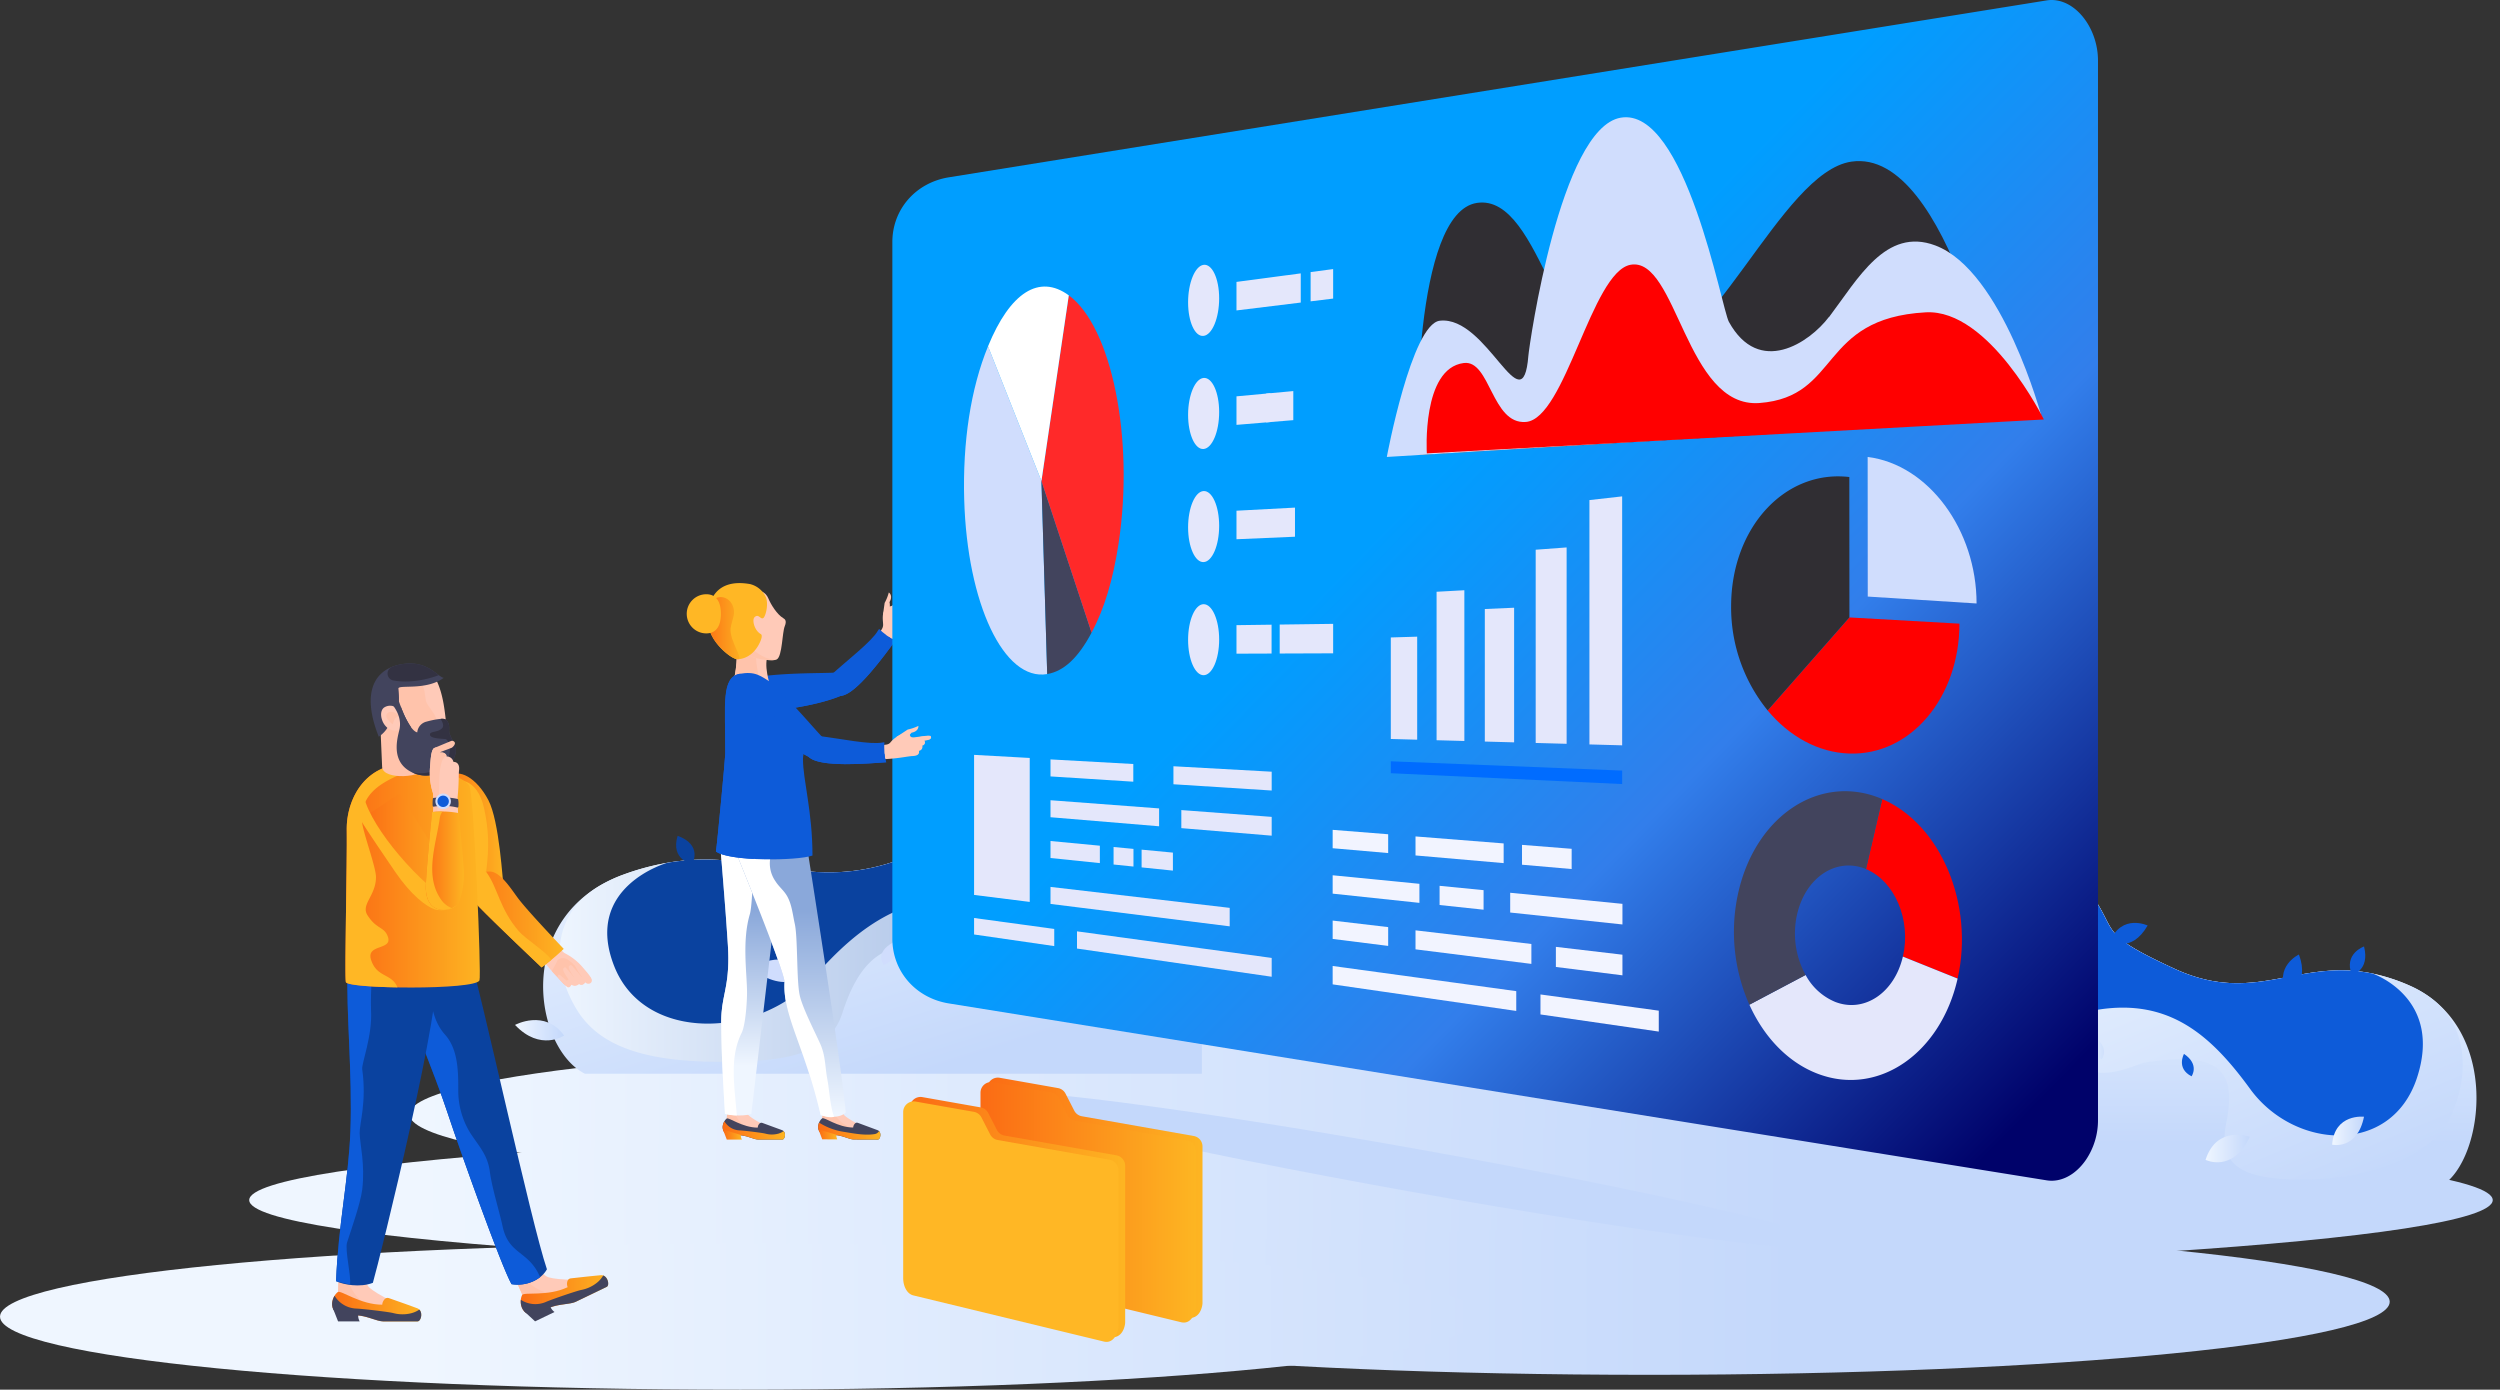 <svg xmlns="http://www.w3.org/2000/svg" xmlns:xlink="http://www.w3.org/1999/xlink" width="1055.426" height="586.689" viewBox="0 0 1055.426 586.689">
  <rect x="0" y="0" width="1055.426" height="586.689" fill="#333333" stroke="none"/>
  <defs>
    <linearGradient id="linear-gradient" x1="0.009" y1="0.5" x2="0.935" y2="0.5" gradientUnits="objectBoundingBox">
      <stop offset="0" stop-color="#eff6ff"/>
      <stop offset="1" stop-color="#c4d8fb"/>
    </linearGradient>
    <linearGradient id="linear-gradient-2" x1="0.078" y1="0.5" x2="0.688" y2="0.5" xlink:href="#linear-gradient"/>
    <linearGradient id="linear-gradient-3" x1="-0.328" y1="0.5" x2="0.597" y2="0.5" xlink:href="#linear-gradient"/>
    <linearGradient id="linear-gradient-4" x1="0.286" y1="0.5" x2="1.211" y2="0.5" xlink:href="#linear-gradient"/>
    <linearGradient id="linear-gradient-5" x1="0.5" y1="0.16" x2="0.5" y2="0.878" xlink:href="#linear-gradient"/>
    <linearGradient id="linear-gradient-6" x1="0.119" y1="0.073" x2="0.77" y2="1.048" xlink:href="#linear-gradient"/>
    <linearGradient id="linear-gradient-7" x1="0" y1="0.5" x2="1" y2="0.5" xlink:href="#linear-gradient"/>
    <linearGradient id="linear-gradient-9" x1="0" y1="0.5" x2="1" y2="0.5" xlink:href="#linear-gradient"/>
    <linearGradient id="linear-gradient-14" x1="0.31" y1="0.127" x2="0.746" y2="0.918" xlink:href="#linear-gradient"/>
    <linearGradient id="linear-gradient-15" y1="0.5" x2="1" y2="0.5" gradientUnits="objectBoundingBox">
      <stop offset="0" stop-color="#eff6ff"/>
      <stop offset="1" stop-color="#8aa8da"/>
    </linearGradient>
    <linearGradient id="linear-gradient-23" x1="0.394" y1="0.461" x2="0.925" y2="0.962" gradientUnits="objectBoundingBox">
      <stop offset="0" stop-color="#009eff"/>
      <stop offset="0.453" stop-color="#327eeb"/>
      <stop offset="1" stop-color="#00026a"/>
    </linearGradient>
    <linearGradient id="linear-gradient-24" y1="0.5" x2="1" y2="0.5" gradientUnits="objectBoundingBox">
      <stop offset="0" stop-color="#fb6b14"/>
      <stop offset="1" stop-color="#fdb522"/>
    </linearGradient>
    <linearGradient id="linear-gradient-28" x1="0.5" y1="0.253" x2="0.5" y2="0.812" gradientUnits="objectBoundingBox">
      <stop offset="0" stop-color="#8aa8da"/>
      <stop offset="1" stop-color="#eff6ff"/>
    </linearGradient>
    <linearGradient id="linear-gradient-29" x1="0.5" y1="0.233" x2="0.5" y2="0.986" xlink:href="#linear-gradient-28"/>
  </defs>
  <g id="Group_95530" data-name="Group 95530" transform="translate(3825.06 -3578.932)">
    <g id="Group_95460" data-name="Group 95460" transform="translate(-3825.06 4018.512)">
      <path id="Path_451711" data-name="Path 451711" d="M-3203.186,4365.539c-172.622,0-312.557,13.809-312.557,30.841s139.935,30.836,312.557,30.836,312.555-13.805,312.555-30.836S-3030.566,4365.539-3203.186,4365.539Z" transform="translate(3688.599 -4365.539)" fill="url(#linear-gradient)"/>
      <path id="Path_451712" data-name="Path 451712" d="M-3163.215,4430.365c-261.546,0-473.572,13.806-473.572,30.836s212.025,30.841,473.572,30.841,473.572-13.81,473.572-30.841S-2901.667,4430.365-3163.215,4430.365Z" transform="translate(3742 -4394.138)" fill="url(#linear-gradient-2)"/>
      <path id="Path_451713" data-name="Path 451713" d="M-2825.795,4507.174c-172.62,0-312.557,13.806-312.557,30.837s139.937,30.841,312.557,30.841,312.556-13.806,312.556-30.841S-2653.175,4507.174-2825.795,4507.174Z" transform="translate(3522.105 -4428.024)" fill="url(#linear-gradient-3)"/>
      <path id="Path_451714" data-name="Path 451714" d="M-3512.5,4518.417c-172.62,0-312.555,13.806-312.555,30.841s139.936,30.836,312.555,30.836,312.558-13.809,312.558-30.836S-3339.885,4518.417-3512.5,4518.417Z" transform="translate(3825.06 -4432.984)" fill="url(#linear-gradient-4)"/>
    </g>
    <g id="Group_95461" data-name="Group 95461" transform="translate(-3012.136 3907.919)">
      <path id="Path_451715" data-name="Path 451715" d="M-2166.212,4268.419a76.976,76.976,0,0,0-15.478-5c-31.827-6.549-49.654,13.7-83.816-2.116-39.282-18.161-17.4-14.207-46.576-45.567s-58.288-9.483-58.288-9.483v146.815h217.827C-2134.5,4342.171-2126.873,4285.6-2166.212,4268.419Z" transform="translate(2370.371 -4181.399)" fill="url(#linear-gradient-5)"/>
      <path id="Path_451716" data-name="Path 451716" d="M-2157.838,4273.126a46.829,46.829,0,0,0-8.375-4.707,76.976,76.976,0,0,0-15.478-5c-31.827-6.549-49.654,13.7-83.816-2.116-39.282-18.161-17.4-14.207-46.576-45.567s-58.288-9.483-58.288-9.483v99.656c4.048-.975,8.512,5.906,14.436-1.354,4.554-5.58,11.713-1.105,13.313-.119,13.135,8.075,16.648-4.629,24.157-9.574,8.1-5.333,13.214,7.02,17.931,9.361,7.232,3.581,19.958-2.738,22.548-3.164,34.41-5.641,38.556,5.545,34.461,25.949-3.676,18.309,8.364,23.388,32.113,23.388,30.61,0,55.23-11.485,61.937-24.979C-2140.308,4306.963-2141.024,4285.033-2157.838,4273.126Z" transform="translate(2370.371 -4181.399)" fill="url(#linear-gradient-6)"/>
      <path id="Path_451717" data-name="Path 451717" d="M-2181.69,4263.412c-31.827-6.544-49.66,13.7-83.818-2.116-39.287-18.16-17.408-14.214-46.581-45.567-18.193-19.552-36.354-18.422-47.45-14.784a44.726,44.726,0,0,0-4.226,1.625,36.227,36.227,0,0,0-6.606,3.672V4266l.309,2.412s11.54,17.092,36.258,17.452a.183.183,0,0,0,.131,0,65.685,65.685,0,0,0,21.584-3.59,100.051,100.051,0,0,1,11.8-3.131q1.277-.245,2.505-.442c30.636-4.948,48.252,11.21,64.463,33.468,18.6,25.536,59.544,28.291,70.4-4.735C-2151.779,4273.506-2181.69,4263.412-2181.69,4263.412Z" transform="translate(2370.371 -4181.394)" fill="#0d5bd9"/>
      <path id="Path_451718" data-name="Path 451718" d="M-2243.669,4362.258s-3.416,6.127,3.194,9.467C-2240.475,4371.725-2236.955,4366.793-2243.669,4362.258Z" transform="translate(2314.864 -4253.499)" fill="url(#linear-gradient-7)"/>
      <path id="Path_451719" data-name="Path 451719" d="M-2175.847,4375.1s-3.414,6.127,3.194,9.462C-2172.653,4384.566-2169.133,4379.639-2175.847,4375.1Z" transform="translate(2284.942 -4259.167)" fill="#0d5bd9"/>
      <path id="Path_451720" data-name="Path 451720" d="M-2336.684,4391.3s7.674-1.371,5.573-11.586C-2331.112,4379.711-2339.768,4382.277-2336.684,4391.3Z" transform="translate(2355.802 -4261.199)" fill="#0d5bd9"/>
      <path id="Path_451721" data-name="Path 451721" d="M-2115.836,4453.3s2.059,7.985,12.67,4.947C-2103.166,4458.245-2106.573,4449.318-2115.836,4453.3Z" transform="translate(2258.078 -4293.212)" fill="url(#linear-gradient-7)"/>
      <path id="Path_451722" data-name="Path 451722" d="M-2305.552,4381.844s6.725-.826,5.376-9.794C-2300.176,4372.05-2307.809,4373.875-2305.552,4381.844Z" transform="translate(2341.959 -4257.819)" fill="url(#linear-gradient-9)"/>
      <path id="Path_451723" data-name="Path 451723" d="M-2158.87,4446.775s11.414,5.738,18.687-9.738C-2140.183,4437.037-2154.065,4431.913-2158.87,4446.775Z" transform="translate(2277.063 -4286.113)" fill="url(#linear-gradient-7)"/>
      <path id="Path_451724" data-name="Path 451724" d="M-2223.524,4376.467s12.5,2.644,15.6-14.17C-2207.927,4362.3-2222.658,4360.869-2223.524,4376.467Z" transform="translate(2305.586 -4253.501)" fill="url(#linear-gradient-7)"/>
      <path id="Path_451725" data-name="Path 451725" d="M-2123.263,4393.89s8.465,9.569,20.966-2.091C-2102.3,4391.8-2113.278,4381.88-2123.263,4393.89Z" transform="translate(2261.354 -4264.834)" fill="#0d5bd9"/>
      <path id="Path_451726" data-name="Path 451726" d="M-2352.943,4335.926s15.146,4.266,20.313-16.147C-2332.63,4319.779-2350.616,4316.832-2352.943,4335.926Z" transform="translate(2362.682 -4234.686)" fill="#0d5bd9"/>
      <path id="Path_451727" data-name="Path 451727" d="M-2063.234,4434.333s10.573,2.431,13.451-11.8C-2049.782,4422.536-2062.264,4421.1-2063.234,4434.333Z" transform="translate(2234.871 -4280.072)" fill="url(#linear-gradient-7)"/>
      <path id="Path_451728" data-name="Path 451728" d="M-2336.112,4195.34s16.617-5.673,8.448-27.7C-2327.664,4167.639-2346.058,4176.316-2336.112,4195.34Z" transform="translate(2356.558 -4167.639)" fill="#0d5bd9"/>
      <path id="Path_451729" data-name="Path 451729" d="M-2098.661,4316.426s9.849-3.361,5.008-16.417C-2093.653,4300.009-2104.557,4305.149-2098.661,4316.426Z" transform="translate(2251.272 -4226.037)" fill="#0d5bd9"/>
      <path id="Path_451730" data-name="Path 451730" d="M-2230.936,4283.88s8.884,5.428,15.823-6.647C-2215.113,4277.233-2226.037,4272.137-2230.936,4283.88Z" transform="translate(2308.856 -4215.503)" fill="#0d5bd9"/>
      <path id="Path_451731" data-name="Path 451731" d="M-2049.033,4305.957s7.736-1.72,5.157-12.005C-2043.876,4293.951-2052.555,4296.931-2049.033,4305.957Z" transform="translate(2228.978 -4223.364)" fill="#0d5bd9"/>
      <path id="Path_451732" data-name="Path 451732" d="M-1967.415,4440.6s8.356,6.917,17.318-4.506C-1950.1,4436.093-1960.614,4429.211-1967.415,4440.6Z" transform="translate(2192.599 -4285.164)" fill="url(#linear-gradient-7)"/>
    </g>
    <g id="Group_95462" data-name="Group 95462" transform="translate(-3607.634 3861.692)">
      <path id="Path_451733" data-name="Path 451733" d="M-3206.337,4132.7c-34.887,31.151-8.723,27.222-55.7,45.264-40.852,15.706-62.166-4.409-100.225,2.1a106.149,106.149,0,0,0-18.506,4.968c-47.045,17.072-37.922,73.265-16.346,84.087h260.472V4123.282S-3171.453,4101.544-3206.337,4132.7Z" transform="translate(3426.614 -4098.589)" fill="url(#linear-gradient-14)"/>
      <path id="Path_451734" data-name="Path 451734" d="M-3200.85,4132.7c-34.887,31.151-8.723,27.222-55.7,45.264-40.852,15.706-62.166-4.409-100.225,2.1a106.155,106.155,0,0,0-18.506,4.968,60.56,60.56,0,0,0-10.016,4.675c-20.105,11.829-20.962,33.615-10,51.944,8.02,13.4,24.042,22.441,60.648,22.441,28.4,0,46.108-3.045,51.817-20.861,8.718-27.2,22.645-31.168,41.2-25.773,3,.871,18.315,6.7,26.965,3.134,5.64-2.32,11.763-14.591,21.441-9.295,8.978,4.916,13.182,17.535,28.889,9.508,1.911-.978,10.474-5.419,15.916.119,7.087,7.22,12.422.381,17.264,1.347v-98.99S-3165.965,4101.544-3200.85,4132.7Z" transform="translate(3421.126 -4098.589)" fill="url(#linear-gradient-15)"/>
      <path id="Path_451735" data-name="Path 451735" d="M-3128.223,4118.009c-13.268-3.614-34.983-4.741-56.74,14.686-34.885,31.143-8.72,27.222-55.7,45.264-40.845,15.708-62.168-4.4-100.229,2.1,0,0-35.769,10.032-22.442,43.734,12.975,32.805,61.934,30.071,84.177,4.707,19.385-22.115,40.453-38.163,77.083-33.247.98.126,1.979.278,3,.438a138.514,138.514,0,0,1,14.11,3.11,93.294,93.294,0,0,0,25.813,3.565.263.263,0,0,0,.158,0c29.553-.356,43.351-17.337,43.351-17.337l.372-2.4v-59.36a46.427,46.427,0,0,0-7.9-3.651C-3124.675,4119.064-3126.359,4118.512-3128.223,4118.009Z" transform="translate(3405.245 -4098.583)" fill="#0a429f"/>
      <path id="Path_451736" data-name="Path 451736" d="M-3077.131,4287.649c7.9-3.314,3.823-9.4,3.823-9.4C-3081.341,4282.755-3077.131,4287.649-3077.131,4287.649Z" transform="translate(3278.156 -4170.209)" fill="url(#linear-gradient-7)"/>
      <path id="Path_451737" data-name="Path 451737" d="M-3158.233,4300.409c7.9-3.315,3.821-9.4,3.821-9.4C-3162.442,4295.514-3158.233,4300.409-3158.233,4300.409Z" transform="translate(3313.936 -4175.838)" fill="#d0ddfd"/>
      <path id="Path_451738" data-name="Path 451738" d="M-2970.269,4295.585c-2.513,10.151,6.666,11.51,6.666,11.51C-2959.913,4298.135-2970.269,4295.585-2970.269,4295.585Z" transform="translate(3230.718 -4177.858)" fill="#d0ddfd"/>
      <path id="Path_451739" data-name="Path 451739" d="M-3248.563,4373.6c12.686,3.017,15.148-4.916,15.148-4.916C-3244.492,4364.736-3248.563,4373.6-3248.563,4373.6Z" transform="translate(3353.301 -4209.661)" fill="url(#linear-gradient-7)"/>
      <path id="Path_451740" data-name="Path 451740" d="M-3006.663,4287.975c-1.613,8.906,6.428,9.729,6.428,9.729C-2997.535,4289.789-3006.663,4287.975-3006.663,4287.975Z" transform="translate(3246.676 -4174.5)" fill="url(#linear-gradient-7)"/>
      <path id="Path_451741" data-name="Path 451741" d="M-3209.983,4352.535c8.7,15.369,22.346,9.672,22.346,9.672C-3193.382,4347.444-3209.983,4352.535-3209.983,4352.535Z" transform="translate(3336.28 -4202.608)" fill="url(#linear-gradient-7)"/>
      <path id="Path_451742" data-name="Path 451742" d="M-3126.054,4278.287c3.7,16.7,18.648,14.072,18.648,14.072C-3108.442,4276.871-3126.054,4278.287-3126.054,4278.287Z" transform="translate(3299.253 -4170.212)" fill="url(#linear-gradient-7)"/>
      <path id="Path_451743" data-name="Path 451743" d="M-3257.44,4307.59c14.951,11.587,25.071,2.08,25.071,2.08C-3244.307,4297.738-3257.44,4307.59-3257.44,4307.59Z" transform="translate(3357.217 -4181.468)" fill="#d0ddfd"/>
      <path id="Path_451744" data-name="Path 451744" d="M-2981.394,4236.057c6.178,20.273,24.292,16.041,24.292,16.041C-2959.885,4233.126-2981.394,4236.057-2981.394,4236.057Z" transform="translate(3235.434 -4151.524)" fill="#d0ddfd"/>
      <path id="Path_451745" data-name="Path 451745" d="M-3313.141,4338.125c3.445,14.133,16.085,11.718,16.085,11.718C-3298.214,4336.705-3313.141,4338.125-3313.141,4338.125Z" transform="translate(3381.791 -4196.605)" fill="url(#linear-gradient-7)"/>
      <path id="Path_451746" data-name="Path 451746" d="M-2981.051,4084.918c-9.768,21.882,10.1,27.518,10.1,27.518C-2959.055,4093.539-2981.051,4084.918-2981.051,4084.918Z" transform="translate(3236.474 -4084.918)" fill="#0a429f"/>
      <path id="Path_451747" data-name="Path 451747" d="M-3255.621,4216.41c-5.791,12.971,5.988,16.311,5.988,16.311C-3242.585,4221.519-3255.621,4216.41-3255.621,4216.41Z" transform="translate(3357.121 -4142.928)" fill="#0a429f"/>
      <path id="Path_451748" data-name="Path 451748" d="M-3117.683,4193.788c8.3,12,18.924,6.606,18.924,6.606C-3104.616,4188.73-3117.683,4193.788-3117.683,4193.788Z" transform="translate(3295.56 -4132.466)" fill="#0a429f"/>
      <path id="Path_451749" data-name="Path 451749" d="M-3313.666,4210.4c-3.08,10.216,6.167,11.928,6.167,11.928C-3303.286,4213.359-3313.666,4210.4-3313.666,4210.4Z" transform="translate(3382.299 -4140.275)" fill="#0a429f"/>
      <path id="Path_451750" data-name="Path 451750" d="M-3435.986,4351.6c10.714,11.346,20.707,4.478,20.707,4.478C-3423.415,4344.761-3435.986,4351.6-3435.986,4351.6Z" transform="translate(3435.986 -4201.666)" fill="url(#linear-gradient-7)"/>
    </g>
    <path id="Path_451751" data-name="Path 451751" d="M-2895.622,4428.077c-99-17.694-179.971-28.028-180.852-23.083s78.655,23.3,177.652,40.99,179.973,28.029,180.855,23.085S-2796.623,4445.771-2895.622,4428.077Z" transform="translate(-330.25 -363.889)" fill="#c4d8fb" style="mix-blend-mode: multiply;isolation: isolate"/>
    <g id="Group_95520" data-name="Group 95520" transform="translate(-3535.139 3578.932)">
      <g id="Group_95463" data-name="Group 95463" transform="translate(27.11 248.991)">
        <path id="Path_451752" data-name="Path 451752" d="M-3251.056,4088.149a7.5,7.5,0,0,0-6.618,8.493,7.479,7.479,0,0,0,8.169,6.406c8.931-.9,22.859-3.087,31.539-7.225l-1.572-9.242C-3223.792,4087.317-3237.173,4086.663-3251.056,4088.149Z" transform="translate(3257.748 -4051.883)" fill="#0d5bd9" fill-rule="evenodd"/>
        <path id="Path_451753" data-name="Path 451753" d="M-3164.121,4032.3a1.789,1.789,0,0,0-.77-2.521,1.316,1.316,0,0,0-.988-2.006c.929-1.526,1.666-2.9.311-3.274-.663-.188-3.193,4.24-4.218,5.64-1.738,2.369-2.984.479-4.167,2.64-1.283,2.337-.825,4.2-.735,6.336.059,1.425-.74,2.267-1.361,3.347-2.644,4.617-11.532,11.588-18.894,18.288-2.523,2.292.223,8.141,2.8,8.01,6.491-.323,17.524-18.267,21.9-24.075,3.346-4.433,4.8-7.359,6.064-8.976C-3162.989,4034.193-3162.862,4033.046-3164.121,4032.3Z" transform="translate(3230.481 -4024.49)" fill="#ffcab8" fill-rule="evenodd"/>
        <path id="Path_451754" data-name="Path 451754" d="M-3178.133,4054.782c-2.644,4.622-12.525,12.112-19.884,18.812-2.524,2.292,1.612,8.837,4.187,8.706,6.437-.32,18.636-17.387,23.086-23.343-1.964-.59-5.486-3.455-6.906-4.9C-3177.818,4054.292-3177.988,4054.53-3178.133,4054.782Z" transform="translate(3231.743 -4037.533)" fill="#0d5bd9" fill-rule="evenodd"/>
        <path id="Path_451755" data-name="Path 451755" d="M-3218.613,4080.463c-5.744,4.252-10.842,3.184-17.375,4.023-6.907.892-12.144,4.792-18.541,4.314,1.713,2.525,4.109,2.816,6.445,2.579,8.313-.834,20.954-2.8,29.662-6.4h.008c6.437-.32,18.636-17.387,23.086-23.343a11.377,11.377,0,0,1-2.785-1.506C-3203.187,4068.348-3211.571,4075.249-3218.613,4080.463Z" transform="translate(3256.328 -4040.215)" fill="#0d5bd9" fill-rule="evenodd"/>
        <path id="Path_451756" data-name="Path 451756" d="M-3155.574,4026.493a19.43,19.43,0,0,1-1.764,4.429l-.731,5.239,2.4-1.625a6.54,6.54,0,0,0,.388-3.975C-3154.269,4028.871-3154.443,4027.369-3155.574,4026.493Z" transform="translate(3213.773 -4025.374)" fill="#ffcab8" fill-rule="evenodd"/>
      </g>
      <path id="Path_451757" data-name="Path 451757" d="M-2658.977,3579.177a13.137,13.137,0,0,0-4.592-.082l-463.511,74.693c-13.965,2.255-23.848,13.5-23.848,27.333v294.094c0,13.831,9.883,25.086,23.848,27.337l463.511,74.689a13.237,13.237,0,0,0,4.6-.082c4.517-.864,8.765-3.937,11.976-8.64a29.808,29.808,0,0,0,5.051-16.658V3604.48C-2641.945,3592.324-2649.53,3580.987-2658.977,3579.177Z" transform="translate(3237.732 -3578.932)" fill="url(#linear-gradient-23)"/>
      <path id="Path_451758" data-name="Path 451758" d="M-3256.012,4065.556c2-3.323-2.927-5.689-6.6-7.158q-3.25-1.3-6.61-2.3c-.417-.123-.925-.225-1.236.078-.382.364-.164,1,.088,1.469,1.691,3.152.989,14.166-.294,18.545-.086.295,15.318,2.583,15.318,2.583S-3258.472,4069.646-3256.012,4065.556Z" transform="translate(3290.555 -3789.39)" fill="#ffcab8"/>
      <path id="Path_451759" data-name="Path 451759" d="M-3260.764,4059.756c-1.865-.721-6.541-3.09-8.455-3.659-.417-.123-.925-.225-1.236.078-.382.364-.164,1,.088,1.469,1.691,3.152.989,14.166-.294,18.545-.059.2,7.347,1.372,11.877,2.063C-3260.868,4075.081-3262.2,4064.508-3260.764,4059.756Z" transform="translate(3290.555 -3789.39)" fill="#ffc3ab"/>
      <path id="Path_451760" data-name="Path 451760" d="M-3250.868,4036.657c-2.657-1.576-5.288-5.853-6.258-8.243-2.511-6.205-11.743-3.647-14.843,2.955-1.6,3.4-1.384,7.413-.311,11.014,1.361,4.568,4.294,8.919,8.684,10.777,1.412.6,8.386,1.855,10.024.859,2.282-1.383,2.208-11.276,3.311-13.985C-3249.314,4037.7-3250.209,4037.05-3250.868,4036.657Z" transform="translate(3291.642 -3775.667)" fill="#ffcab8"/>
      <path id="Path_451761" data-name="Path 451761" d="M-3267.623,4047.091a14.913,14.913,0,0,1-2.765-15,11.392,11.392,0,0,1,2.9-4.465,11.71,11.71,0,0,0-4.482,4.957c-1.6,3.4-1.384,7.412-.311,11.014,1.361,4.568,4.294,8.919,8.684,10.777,1.32.561,7.512,1.694,9.645,1.023a14.109,14.109,0,0,1-2.685-.36C-3260.815,4054.028-3264.927,4050.37-3267.623,4047.091Z" transform="translate(3291.642 -3776.884)" fill="#ffc3ab"/>
      <path id="Path_451762" data-name="Path 451762" d="M-3272.485,4019.863c-14.978-2.672-18.236,7.724-17.929,15.607.317,8.088,8.6,15,11.943,16.065.446.139,6.669.417,10.11-7.138.69-1.515,1.1-3.021.331-3.451-2.724-1.531-3.768-5.976-2.632-7.1,1.754-1.736,2.577,1.192,3.729.315,1.023-.781,2.4-6.266.872-9.2A9.988,9.988,0,0,0-3272.485,4019.863Z" transform="translate(3299.278 -3773.269)" fill="#ffb725"/>
      <path id="Path_451763" data-name="Path 451763" d="M-3280.833,4043.213c.133-1.273,1-3.979,1.265-5.226,1.161-5.489-3.733-9.914-8.312-7.147-2.72,1.637-4.822,11.022,1,18.443,2.167,2.758,6.7,6.97,9.136,6.966C-3275.207,4056.242-3281.367,4048.334-3280.833,4043.213Z" transform="translate(3299.35 -3777.926)" fill="url(#linear-gradient-24)"/>
      <path id="Path_451764" data-name="Path 451764" d="M-3298,4027.855a8.266,8.266,0,0,0-8.262,8.264,8.263,8.263,0,0,0,8.262,8.264c4.564,0,6.168-3.7,6.168-8.264S-3293.434,4027.855-3298,4027.855Z" transform="translate(3306.26 -3776.983)" fill="#ffb725"/>
      <g id="Group_95464" data-name="Group 95464" transform="translate(55.463 466.79)">
        <path id="Path_451765" data-name="Path 451765" d="M-3184.137,4424.18c-3.86-1.428-9-4.343-10.632-5.87a5.768,5.768,0,0,1-1.369-4.081,8.8,8.8,0,0,1-3.857.777,10.85,10.85,0,0,1-3.882-.716c-.106,2.267-.071,4.547-.34,6.794-.135,1.1-.389,2.28.153,3.221.717,1.257,2.425,1.4,3.84,1.421a94.651,94.651,0,0,1,9.625.613c2.754.287,5.607.709,8.241-.2.534-.172,1.156-.61.97-1.167A15.091,15.091,0,0,1-3184.137,4424.18Z" transform="translate(3205.857 -4414.23)" fill="#ffcab8"/>
        <path id="Path_451766" data-name="Path 451766" d="M-3184.137,4424.229a1.371,1.371,0,0,1-.246-.082,14,14,0,0,1-3.638.278c-5.352-.278-10.595-4.02-11.974-9.37a10.85,10.85,0,0,1-3.882-.716c-.106,2.267-.071,4.547-.34,6.794-.135,1.1-.389,2.28.153,3.221.717,1.257,2.425,1.4,3.84,1.42a94.651,94.651,0,0,1,9.625.613c2.754.287,5.607.709,8.241-.2.534-.172,1.156-.61.97-1.167A15.091,15.091,0,0,1-3184.137,4424.229Z" transform="translate(3205.857 -4414.278)" fill="#ffc3ab"/>
        <path id="Path_451767" data-name="Path 451767" d="M-3181.817,4428.753c-.567-.246-5.614-2.121-8.481-3.147-1.075-.389-1.906,1.118-1.91,2-6.531-.025-12.206-4.557-13.1-3.881-1.657,1.256-2.945,5.21.331,6.737.432.2,1.458.324,4.928.339,3.108.013,6.178,1.847,8.108,1.854,3.326.013,9.24.037,10.138.037C-3180.721,4432.7-3179.988,4429.546-3181.817,4428.753Z" transform="translate(3207.011 -4418.389)" fill="#42445d"/>
        <path id="Path_451768" data-name="Path 451768" d="M-3183.165,4431.854c-4.191.672-8.954-.3-13.124-.978a26.611,26.611,0,0,1-10.3-3.88c-.71,1.682-.645,3.884,1.618,4.94.432.2,1.458.324,4.928.34,3.108.013,6.178,1.846,8.108,1.854,3.325.012,9.24.037,10.138.037.96.008,1.633-2.46.51-3.577A2.557,2.557,0,0,1-3183.165,4431.854Z" transform="translate(3206.999 -4419.862)" fill="url(#linear-gradient-24)"/>
        <path id="Path_451769" data-name="Path 451769" d="M-3199.21,4434.407l-7.531-2.255,1.588,4.191,6.375.033A3.876,3.876,0,0,1-3199.21,4434.407Z" transform="translate(3206.892 -4422.137)" fill="url(#linear-gradient-24)"/>
      </g>
      <path id="Path_451770" data-name="Path 451770" d="M-3198.972,4413.272v-.017c-.119.057-.217.139-.336.2C-3199.189,4413.4-3199.091,4413.337-3198.972,4413.272Z" transform="translate(3259.076 -3947.011)" fill="#d0aecf"/>
      <path id="Path_451771" data-name="Path 451771" d="M-3266.919,4415.035c-1.823-1.7-1.277-5.005-1.406-7.146-.149-2.5-7.41-.389-7.464-.013-.46,3.3-.18,6.677-.567,9.987a5.238,5.238,0,0,0,.165,3.209c.727,1.264,2.423,1.4,3.854,1.408,3.211.037,6.425.226,9.618.565,2.759.294,5.62.692,8.246-.217.528-.188,1.142-.634.96-1.179C-3257.065,4421.118-3264.826,4416.988-3266.919,4415.035Z" transform="translate(3293.141 -3944.112)" fill="#ffcab8"/>
      <path id="Path_451772" data-name="Path 451772" d="M-3272.588,4407.646c.1-.246.223-.472.34-.7a9.777,9.777,0,0,0-3.541,1.048c-.46,3.3-.18,6.672-.567,9.987a5.239,5.239,0,0,0,.165,3.209c.727,1.264,2.423,1.4,3.854,1.408,2.98.037,5.958.213,8.925.507C-3269.3,4420.314-3275.457,4414.781-3272.588,4407.646Z" transform="translate(3293.141 -3944.225)" fill="#ffc3ab"/>
      <path id="Path_451773" data-name="Path 451773" d="M-3253.945,4428.826c-.567-.241-5.62-2.1-8.491-3.115-1.078-.38-1.9,1.125-1.9,2.014-6.531,0-12.224-4.511-13.118-3.832-1.652,1.269-2.924,5.227.36,6.737.43.2,1.455.324,4.928.324,3.106,0,6.185,1.813,8.114,1.813h10.138C-3252.83,4432.768-3252.112,4429.612-3253.945,4428.826Z" transform="translate(3294.296 -3951.673)" fill="#42445d"/>
      <path id="Path_451774" data-name="Path 451774" d="M-3255.672,4431.23a10.311,10.311,0,0,1-5.415-.016c-1.228-.34-8.493-1.24-10.805-1.368a7.794,7.794,0,0,1-6.506-3.867c-1.027,1.714-1.283,4.412,1.308,5.6.43.2,1.455.324,4.928.324,3.106,0,6.185,1.813,8.114,1.813h10.138c.952,0,1.619-2.435.52-3.561A7.742,7.742,0,0,1-3255.672,4431.23Z" transform="translate(3294.291 -3952.624)" fill="url(#linear-gradient-24)"/>
      <path id="Path_451775" data-name="Path 451775" d="M-3277.84,4258.589c.925,15.3-1.944,19.5-2.673,28.311-.74,8.939,1.439,42.731,1.439,42.731s6.737,1.485,11.121,0l13.28-112.656-26.56-2.381S-3278.767,4243.294-3277.84,4258.589Z" transform="translate(3295.219 -3859.367)" fill="url(#linear-gradient-28)"/>
      <path id="Path_451776" data-name="Path 451776" d="M-3277.84,4258.589c.925,15.3-1.944,19.5-2.673,28.311-.74,8.939,1.439,42.731,1.439,42.731a21.734,21.734,0,0,0,5,.655c-.968-12.574-3.188-24.32,2.026-34.848,1.656-3.34,2.286-13.049,2.286-17.043,0-8.039-2.2-21.743,1.2-33.125,1.3-4.346,1.691-29.236,1.691-29.236l-14.36-1.44S-3278.767,4243.294-3277.84,4258.589Z" transform="translate(3295.219 -3859.367)" fill="#fff"/>
      <path id="Path_451777" data-name="Path 451777" d="M-3267.593,4219.83a8.8,8.8,0,0,0,.61,5.448c1.875,4.682,19.194,47.282,18.975,51.052-.816,14.121,8.4,26.829,15.259,56.095,2.677.839,7.912,1.514,10.564-1.069-1.116-15.6-14.486-100.38-16.079-110.625C-3238.447,4220.62-3259.487,4222.732-3267.593,4219.83Z" transform="translate(3289.296 -3861.677)" fill="url(#linear-gradient-29)"/>
      <path id="Path_451778" data-name="Path 451778" d="M-3232.917,4302.407c-2.159-4.85-7.488-15.185-8.673-20.486-1.4-6.233-.784-24.374-2.1-30.251-.894-4-1.232-8.206-3.262-11.727-1.381-2.4-3.457-3.921-4.9-6.246a13.135,13.135,0,0,1-1.985-10.662,102.149,102.149,0,0,1-13.76-3.205,8.8,8.8,0,0,0,.61,5.448c1.875,4.682,19.194,47.282,18.975,51.052-.816,14.121,8.4,26.829,15.259,56.095,1.523.479,3.708,1.269,5.65.736-1.686-4.621-1.983-11.366-2.8-15.651C-3230.95,4312.063-3230.633,4307.539-3232.917,4302.407Z" transform="translate(3289.296 -3861.677)" fill="#fff"/>
      <path id="Path_451779" data-name="Path 451779" d="M-3245.78,4111.944c0-4.167-9.056-16.794-14.419-20.134s-7.294-5.3-14.115-4.08c-7.4,1.318-5.935,12.193-5.935,33.575,0,1.69-3.427,38.339-3.954,41.441,5.963,4.167,34.017,3.975,40.76,1.678,0-18.636-4.014-31.892-4.014-40.684C-3247.456,4120.683-3245.78,4118.427-3245.78,4111.944Z" transform="translate(3296.529 -3803.238)" fill="#0d5bd9"/>
      <path id="Path_451780" data-name="Path 451780" d="M-3274.314,4087.99c-7.721,2.136-5.935,12.193-5.935,33.575,0,1.69-3.427,38.339-3.954,41.441,2.558,1.789,8.984,2.771,16.02,3.13,0-8.443-5.963-11.542-5.963-18.954,0-4.584,5.515-9.426,5.169-13.057-.649-6.843-2.29-24.059.794-34.279C-3267.2,4096.605-3271.921,4087.327-3274.314,4087.99Z" transform="translate(3296.529 -3803.499)" fill="#0d5bd9"/>
      <g id="Group_95467" data-name="Group 95467" transform="translate(24.952 288.249)">
        <path id="Path_451781" data-name="Path 451781" d="M-3248.988,4096.771a7.494,7.494,0,0,0-10.756.516,7.479,7.479,0,0,0,.464,10.368c6.5,6.188,17.242,15.328,26.034,19.216l5.986-7.216C-3230.592,4116.908-3238.815,4106.332-3248.988,4096.771Z" transform="translate(3261.61 -4094.74)" fill="#0d5bd9" fill-rule="evenodd"/>
        <path id="Path_451782" data-name="Path 451782" d="M-3169.572,4134.486c-2.927.229-.767-2.308-3.174-1.8a11.169,11.169,0,0,0-6.827,3.934c-.9,1.109-2.2.917-3.426,1.15-5.227,1-16.3-1.2-26.183-2.415-3.387-.417-6.032,5.476-4.257,7.346,4.474,4.708,25.276,1.384,32.536.922,5.542-.348,8.71-1.163,10.76-1.249,1.922-.086,2.875-.737,2.626-2.181a1.787,1.787,0,0,0,1.408-2.227,1.319,1.319,0,0,0,.88-2.059c1.762-.286,3.28-.618,2.685-1.9C-3162.837,4133.385-3167.841,4134.355-3169.572,4134.486Z" transform="translate(3240.609 -4111.451)" fill="#ffcab8" fill-rule="evenodd"/>
        <path id="Path_451783" data-name="Path 451783" d="M-3182.68,4137.526c-.289.033-.579.057-.866.11-5.227,1-17.348-1.608-27.226-2.823-3.387-.418-5.653,6.978-3.877,8.848,4.437,4.675,25.334,2.8,32.75,2.3C-3182.729,4144.087-3182.854,4139.548-3182.68,4137.526Z" transform="translate(3241.166 -4112.412)" fill="#0d5bd9" fill-rule="evenodd"/>
        <path id="Path_451784" data-name="Path 451784" d="M-3203.169,4126.317c-9.17,2.734-18.472,2.194-26.748-2.03-.667-.344-3.418-1.973-4.073-2.427-.248-.173-.5-.348-.753-.528-8.425-5.873-18.85-12.975-23.473-21.98-.123-.241-.65-1.133-.772-1.375a3.94,3.94,0,0,0-.757.736,7.479,7.479,0,0,0,.464,10.368c6.053,5.759,15.776,14.072,24.183,18.329,0,0,0,.008,0,.008,4.437,4.674,25.334,2.8,32.75,2.3a12.274,12.274,0,0,1-.7-3.434C-3203.085,4126.293-3203.136,4126.31-3203.169,4126.317Z" transform="translate(3261.61 -4096.169)" fill="#0d5bd9" fill-rule="evenodd"/>
        <path id="Path_451785" data-name="Path 451785" d="M-3147.987,4132.041l3.19.426a6.523,6.523,0,0,0,3.267-2.292c1.94-.339,2.965-1.449,2.891-2.877a19.059,19.059,0,0,1-4.506,1.543Z" transform="translate(3211.483 -4109.104)" fill="#ffcab8" fill-rule="evenodd"/>
        <g id="Group_95466" data-name="Group 95466" transform="translate(66.465 22.425)">
          <g id="Group_95465" data-name="Group 95465">
            <path id="Path_451786" data-name="Path 451786" d="M-3128.8,4134.882a43.192,43.192,0,0,0-4.446.654c-1.868.356-1.434,1.236-.11,1.232a29.617,29.617,0,0,0,4.685-.307c.974-.139,1.129-.553,1.144-.934S-3128.014,4134.8-3128.8,4134.882Z" transform="translate(3139.07 -4134.868)" fill="#ffcab8" fill-rule="evenodd"/>
            <path id="Path_451787" data-name="Path 451787" d="M-3133.821,4138.646c-1.981.229-3.833.226-5.829.459-1.884.229-1.5,1.06-.174,1.174a41.032,41.032,0,0,0,5.683,0c.98-.061,1.162-.491,1.2-.9C-3132.9,4138.957-3133.033,4138.556-3133.821,4138.646Z" transform="translate(3141.909 -4136.529)" fill="#ffcab8" fill-rule="evenodd"/>
            <path id="Path_451788" data-name="Path 451788" d="M-3135.158,4142.353c-1.785.127-3.338.017-5.133.151-1.7.123-1.459,1.068-.272,1.252a33.767,33.767,0,0,0,5.11.3c.883-.016,1.048-.434,1.085-.839S-3134.45,4142.3-3135.158,4142.353Z" transform="translate(3142.16 -4138.168)" fill="#ffcab8" fill-rule="evenodd"/>
            <path id="Path_451789" data-name="Path 451789" d="M-3137.036,4145.977c-1.785.126-2.679.136-4.474.267-1.7.126-1.351.973-.164,1.153a23.252,23.252,0,0,0,4.341.193c.882-.012,1.05-.429,1.084-.835S-3136.328,4145.929-3137.036,4145.977Z" transform="translate(3142.675 -4139.768)" fill="#ffcab8" fill-rule="evenodd"/>
          </g>
        </g>
      </g>
      <path id="Path_451790" data-name="Path 451790" d="M-3278.867,4432.343l1.6,4.183h6.375a3.849,3.849,0,0,1-.439-1.96Z" transform="translate(3294.175 -3955.431)" fill="url(#linear-gradient-24)"/>
      <g id="Group_95470" data-name="Group 95470" transform="translate(297.235 209.553)">
        <g id="Group_95469" data-name="Group 95469">
          <g id="Group_95468" data-name="Group 95468">
            <path id="Path_451791" data-name="Path 451791" d="M-2774.371,4103.092l11.137.307v-43.5l-11.137.336Z" transform="translate(2774.371 -4000.673)" fill="#e4e7fb"/>
            <path id="Path_451792" data-name="Path 451792" d="M-2739.786,4088.149l11.726.323V4024.83l-11.726.643Z" transform="translate(2759.114 -3985.202)" fill="#e4e7fb"/>
            <path id="Path_451793" data-name="Path 451793" d="M-2703.352,4094.539l12.371.34v-56.836l-12.371.549Z" transform="translate(2743.04 -3991.031)" fill="#e4e7fb"/>
            <path id="Path_451794" data-name="Path 451794" d="M-2664.918,4075.041l13.061.356v-82.9l-13.061.966Z" transform="translate(2726.084 -3970.94)" fill="#e4e7fb"/>
            <path id="Path_451795" data-name="Path 451795" d="M-2624.32,4058.641l13.818.381v-105.1l-13.818,1.559Z" transform="translate(2708.173 -3953.918)" fill="#e4e7fb"/>
          </g>
        </g>
        <path id="Path_451796" data-name="Path 451796" d="M-2774.371,4159.086l97.671,4.58v-5.693l-97.671-3.921Z" transform="translate(2774.371 -4042.211)" fill="#006cff"/>
      </g>
      <g id="Group_95479" data-name="Group 95479" transform="translate(117.051 111.78)">
        <g id="Group_95471" data-name="Group 95471" transform="translate(0 9.196)">
          <path id="Path_451797" data-name="Path 451797" d="M-3086.662,3840.553c-7.275,17.751-10.765,40.336-10.05,64.821,1.266,43.668,16.715,76.682,35.033,73.551l-2.433-81.5Z" transform="translate(3096.803 -3815.327)" fill="#d0ddfd"/>
          <path id="Path_451798" data-name="Path 451798" d="M-3035.87,4023.826c7.023-1.208,13.077-6.835,18.733-17.481l-21.167-64.015Z" transform="translate(3070.995 -3860.228)" fill="#42445d"/>
          <path id="Path_451799" data-name="Path 451799" d="M-3026.753,3802.057l-11.55,78.389,21.167,64.015c5.4-10.155,9.035-22.159,11.4-37.676C-2999.017,3862.6-3008.629,3815.331-3026.753,3802.057Z" transform="translate(3070.995 -3798.344)" fill="#ff2929"/>
          <path id="Path_451800" data-name="Path 451800" d="M-3078.656,3820.638l22.551,56.876,11.55-78.389C-3057.049,3789.982-3069.356,3797.939-3078.656,3820.638Z" transform="translate(3088.797 -3795.413)" fill="#fff"/>
        </g>
        <g id="Group_95473" data-name="Group 95473" transform="translate(115.034 1.817)">
          <g id="Group_95472" data-name="Group 95472">
            <path id="Path_451801" data-name="Path 451801" d="M-2890.955,3801.1l27.135-3.327v-12.32l-27.135,3.6Z" transform="translate(2890.955 -3783.64)" fill="#e4e7fb"/>
            <path id="Path_451802" data-name="Path 451802" d="M-2834.946,3795.831l9.508-1.167v-12.455l-9.508,1.261Z" transform="translate(2866.245 -3782.209)" fill="#e4e7fb"/>
          </g>
        </g>
        <path id="Path_451803" data-name="Path 451803" d="M-2890.955,3975.761l24.7-1.064v-12.291l-24.7,1.31Z" transform="translate(3005.989 -3859.889)" fill="#e4e7fb"/>
        <g id="Group_95475" data-name="Group 95475" transform="translate(115.034 151.592)">
          <g id="Group_95474" data-name="Group 95474">
            <path id="Path_451804" data-name="Path 451804" d="M-2858.31,4062.748l22.564-.082v-12.443l-22.564.3Z" transform="translate(2876.553 -4050.224)" fill="#e4e7fb"/>
            <path id="Path_451805" data-name="Path 451805" d="M-2890.955,4063.092l14.817-.053v-12.185l-14.817.2Z" transform="translate(2890.955 -4050.501)" fill="#e4e7fb"/>
          </g>
        </g>
        <g id="Group_95477" data-name="Group 95477" transform="translate(115.034 53.319)">
          <g id="Group_95476" data-name="Group 95476">
            <path id="Path_451806" data-name="Path 451806" d="M-2890.955,3889.338l14.354-1.191v-12.181l-14.354,1.33Z" transform="translate(2890.955 -3875.073)" fill="#e4e7fb"/>
            <path id="Path_451807" data-name="Path 451807" d="M-2868.539,3887.593l11.46-.949v-12.275l-11.46,1.064Z" transform="translate(2881.066 -3874.369)" fill="#e4e7fb"/>
          </g>
        </g>
        <g id="Group_95478" data-name="Group 95478" transform="translate(94.606)">
          <path id="Path_451808" data-name="Path 451808" d="M-2920.994,3778.986c-3.6.507-6.516,7.6-6.516,15.827,0,8.251,2.914,14.583,6.516,14.17,3.636-.418,6.6-7.5,6.6-15.844C-2914.4,3784.822-2917.357,3778.478-2920.994,3778.986Z" transform="translate(2927.51 -3778.957)" fill="#e4e7fb"/>
          <path id="Path_451809" data-name="Path 451809" d="M-2920.994,3864.448c-3.6.365-6.516,7.335-6.516,15.57s2.914,14.694,6.516,14.424c3.636-.274,6.6-7.237,6.6-15.574S-2917.357,3864.084-2920.994,3864.448Z" transform="translate(2927.51 -3816.667)" fill="#e4e7fb"/>
          <path id="Path_451810" data-name="Path 451810" d="M-2920.994,3949.9c-3.6.217-6.516,7.073-6.516,15.308,0,8.251,2.914,14.812,6.516,14.681,3.636-.126,6.6-6.974,6.6-15.312S-2917.357,3949.679-2920.994,3949.9Z" transform="translate(2927.51 -3854.37)" fill="#e4e7fb"/>
          <path id="Path_451811" data-name="Path 451811" d="M-2920.994,4035.363c-3.6.078-6.516,6.806-6.516,15.05s2.914,14.923,6.516,14.935c3.636.016,6.6-6.72,6.6-15.046S-2917.357,4035.288-2920.994,4035.363Z" transform="translate(2927.51 -3892.075)" fill="#e4e7fb"/>
        </g>
      </g>
      <g id="Group_95492" data-name="Group 95492" transform="translate(121.306 318.68)">
        <g id="Group_95491" data-name="Group 95491">
          <g id="Group_95480" data-name="Group 95480">
            <path id="Path_451812" data-name="Path 451812" d="M-3089.188,4208.331l23.494,2.943V4150.5l-23.494-1.3Z" transform="translate(3089.188 -4149.195)" fill="#e4e7fb"/>
          </g>
          <g id="Group_95481" data-name="Group 95481" transform="translate(32.267 1.92)">
            <path id="Path_451813" data-name="Path 451813" d="M-3031.448,4159.814l34.952,2.227v-7.466l-34.952-1.944Z" transform="translate(3031.448 -4152.631)" fill="#e4e7fb"/>
          </g>
          <g id="Group_95482" data-name="Group 95482" transform="translate(84.16 4.806)">
            <path id="Path_451814" data-name="Path 451814" d="M-2938.588,4165.4l41.482,2.645V4160.1l-41.482-2.3Z" transform="translate(2938.588 -4157.795)" fill="#e4e7fb"/>
          </g>
          <g id="Group_95483" data-name="Group 95483" transform="translate(32.267 19.155)">
            <path id="Path_451815" data-name="Path 451815" d="M-3031.448,4190.648l45.844,3.823v-7.547l-45.844-3.451Z" transform="translate(3031.448 -4183.473)" fill="#e4e7fb"/>
          </g>
          <g id="Group_95484" data-name="Group 95484" transform="translate(58.89 38.896)">
            <path id="Path_451816" data-name="Path 451816" d="M-2983.807,4226.19l8.4.868V4219.6l-8.4-.8Z" transform="translate(2983.807 -4218.798)" fill="#e4e7fb"/>
          </g>
          <g id="Group_95485" data-name="Group 95485" transform="translate(70.723 40.017)">
            <path id="Path_451817" data-name="Path 451817" d="M-2962.633,4228.295l13.216,1.362v-7.6l-13.216-1.252Z" transform="translate(2962.633 -4220.805)" fill="#e4e7fb"/>
          </g>
          <g id="Group_95486" data-name="Group 95486" transform="translate(87.494 23.31)">
            <path id="Path_451818" data-name="Path 451818" d="M-2932.622,4198.533l38.149,3.18v-7.937l-38.149-2.869Z" transform="translate(2932.622 -4190.907)" fill="#e4e7fb"/>
          </g>
          <g id="Group_95487" data-name="Group 95487" transform="translate(32.267 36.371)">
            <path id="Path_451819" data-name="Path 451819" d="M-3031.448,4221.458l20.833,2.145v-7.347l-20.833-1.977Z" transform="translate(3031.448 -4214.279)" fill="#e4e7fb"/>
          </g>
          <g id="Group_95488" data-name="Group 95488" transform="translate(32.267 55.751)">
            <path id="Path_451820" data-name="Path 451820" d="M-3031.448,4256.138l75.647,9.463v-7.8l-75.647-8.845Z" transform="translate(3031.448 -4248.959)" fill="#e4e7fb"/>
          </g>
          <g id="Group_95489" data-name="Group 95489" transform="translate(43.451 74.505)">
            <path id="Path_451821" data-name="Path 451821" d="M-3011.434,4289.788l82.191,11.9v-7.945l-82.191-11.223Z" transform="translate(3011.434 -4282.519)" fill="#e4e7fb"/>
          </g>
          <g id="Group_95490" data-name="Group 95490" transform="translate(0 68.877)">
            <path id="Path_451822" data-name="Path 451822" d="M-3089.188,4279.4l33.847,4.9v-7.236l-33.847-4.621Z" transform="translate(3089.188 -4272.447)" fill="#e4e7fb"/>
          </g>
        </g>
      </g>
      <g id="Group_95516" data-name="Group 95516" transform="translate(272.688 350.34)">
        <g id="Group_95515" data-name="Group 95515">
          <g id="Group_95494" data-name="Group 95494">
            <g id="Group_95493" data-name="Group 95493">
              <path id="Path_451823" data-name="Path 451823" d="M-2818.3,4213.605l23.437,2.042v-7.94l-23.437-1.858Z" transform="translate(2818.299 -4205.849)" fill="#f2f4ff" fill-rule="evenodd"/>
            </g>
          </g>
          <g id="Group_95496" data-name="Group 95496" transform="translate(0 19.175)">
            <g id="Group_95495" data-name="Group 95495">
              <path id="Path_451824" data-name="Path 451824" d="M-2818.3,4247.918l36.626,3.893v-8.043l-36.626-3.606Z" transform="translate(2818.299 -4240.162)" fill="#f2f4ff" fill-rule="evenodd"/>
            </g>
          </g>
          <g id="Group_95498" data-name="Group 95498" transform="translate(34.979 2.775)">
            <g id="Group_95497" data-name="Group 95497">
              <path id="Path_451825" data-name="Path 451825" d="M-2755.706,4218.841l37.208,3.242v-8.317l-37.208-2.951Z" transform="translate(2755.706 -4210.814)" fill="#f2f4ff" fill-rule="evenodd"/>
            </g>
          </g>
          <g id="Group_95500" data-name="Group 95500" transform="translate(79.936 6.34)">
            <g id="Group_95499" data-name="Group 95499">
              <path id="Path_451826" data-name="Path 451826" d="M-2675.257,4225.572l20.961,1.825v-8.542l-20.961-1.663Z" transform="translate(2675.257 -4217.193)" fill="#f2f4ff" fill-rule="evenodd"/>
            </g>
          </g>
          <g id="Group_95502" data-name="Group 95502" transform="translate(74.947 26.559)">
            <g id="Group_95501" data-name="Group 95501">
              <path id="Path_451827" data-name="Path 451827" d="M-2684.184,4261.717l47.392,5.039v-8.706l-47.392-4.675Z" transform="translate(2684.184 -4253.375)" fill="#f2f4ff" fill-rule="evenodd"/>
            </g>
          </g>
          <g id="Group_95504" data-name="Group 95504" transform="translate(0 38.302)">
            <g id="Group_95503" data-name="Group 95503">
              <path id="Path_451828" data-name="Path 451828" d="M-2818.3,4282.141l23.437,2.943v-7.937l-23.437-2.759Z" transform="translate(2818.299 -4274.389)" fill="#f2f4ff" fill-rule="evenodd"/>
            </g>
          </g>
          <g id="Group_95506" data-name="Group 95506" transform="translate(0 57.474)">
            <g id="Group_95505" data-name="Group 95505">
              <path id="Path_451829" data-name="Path 451829" d="M-2818.3,4316.451l77.51,11.219v-8.358l-77.51-10.617Z" transform="translate(2818.299 -4308.695)" fill="#f2f4ff" fill-rule="evenodd"/>
            </g>
          </g>
          <g id="Group_95508" data-name="Group 95508" transform="translate(34.979 42.42)">
            <g id="Group_95507" data-name="Group 95507">
              <path id="Path_451830" data-name="Path 451830" d="M-2755.706,4289.783l48.916,6.14v-8.406l-48.916-5.759Z" transform="translate(2755.706 -4281.757)" fill="#f2f4ff" fill-rule="evenodd"/>
            </g>
          </g>
          <g id="Group_95510" data-name="Group 95510" transform="translate(94.237 49.398)">
            <g id="Group_95509" data-name="Group 95509">
              <path id="Path_451831" data-name="Path 451831" d="M-2649.666,4302.729l28.1,3.532v-8.71l-28.1-3.307Z" transform="translate(2649.666 -4294.244)" fill="#f2f4ff" fill-rule="evenodd"/>
            </g>
          </g>
          <g id="Group_95512" data-name="Group 95512" transform="translate(87.731 69.491)">
            <g id="Group_95511" data-name="Group 95511">
              <path id="Path_451832" data-name="Path 451832" d="M-2661.307,4338.639l49.945,7.232v-8.829l-49.945-6.843Z" transform="translate(2661.307 -4330.199)" fill="#f2f4ff" fill-rule="evenodd"/>
            </g>
          </g>
          <g id="Group_95514" data-name="Group 95514" transform="translate(45.142 23.625)">
            <g id="Group_95513" data-name="Group 95513">
              <path id="Path_451833" data-name="Path 451833" d="M-2737.519,4256.229l18.57,1.977v-8.251l-18.57-1.83Z" transform="translate(2737.519 -4248.124)" fill="#f2f4ff" fill-rule="evenodd"/>
            </g>
          </g>
        </g>
      </g>
      <g id="Group_95517" data-name="Group 95517" transform="translate(440.907 192.911)">
        <path id="Path_451834" data-name="Path 451834" d="M-2414.13,3924.137l.039,58.943,45.938,2.914C-2368.135,3955.056-2388.377,3927.355-2414.13,3924.137Z" transform="translate(2471.772 -3924.137)" fill="#d0ddfd"/>
        <path id="Path_451835" data-name="Path 451835" d="M-2489.664,4084.651c9.051,10.871,21.232,17.743,34.409,18.185,26.046.884,46.535-23.727,46.552-54.833l-46.449-2.628Z" transform="translate(2505.095 -3977.624)" fill="red"/>
        <path id="Path_451836" data-name="Path 451836" d="M-2517.277,3993.659a68.992,68.992,0,0,0,15.431,43.975l34.512-39.276-.039-59.275C-2494.434,3935.877-2517.259,3960.313-2517.277,3993.659Z" transform="translate(2517.277 -3930.606)" fill="#302e33"/>
      </g>
      <g id="Group_95518" data-name="Group 95518" transform="translate(442.094 334.022)">
        <path id="Path_451837" data-name="Path 451837" d="M-2408.526,4182.594l-6.856,29.555c12.175,5.063,19.108,21.5,15.6,36.821-.01.041-.024.082-.035.123l23.113,9.283C-2369.645,4227.114-2383.7,4193.317-2408.526,4182.594Z" transform="translate(2471.138 -4179.272)" fill="red"/>
        <path id="Path_451838" data-name="Path 451838" d="M-2467.251,4320.722a25.049,25.049,0,0,1-12.492-11.37l-23.735,12.557c6.188,13.708,16.4,24.521,29.165,29.265,25.5,9.468,51.621-8.8,58.745-40.3l-23.113-9.283C-2442.247,4316.882-2454.96,4325.49-2467.251,4320.722Z" transform="translate(2510.003 -4231.77)" fill="#e4e7fb"/>
        <path id="Path_451839" data-name="Path 451839" d="M-2513.129,4218.638a75.738,75.738,0,0,0,4.5,48.15l23.735-12.557a36.322,36.322,0,0,1-3.539-25.819c3.667-15.6,16.72-24.014,29.034-18.885l6.856-29.555C-2477.977,4168.982-2505.384,4186.12-2513.129,4218.638Z" transform="translate(2515.154 -4176.649)" fill="#42445d"/>
      </g>
      <g id="Group_95519" data-name="Group 95519" transform="translate(295.549 49.498)">
        <path id="Path_451840" data-name="Path 451840" d="M-2571.059,3700.857c-30.01,4.4-58.941,84.516-93.727,87.541-29.883,2.6-36.772-74.3-64.356-70.116-26.985,4.085-25.6,99.419-24.81,106.406l246.435-14.78S-2529.455,3694.763-2571.059,3700.857Z" transform="translate(2767.189 -3682.117)" fill="#302e33"/>
        <path id="Path_451841" data-name="Path 451841" d="M-2545.871,3721.615c-20.835-7.788-32.573,14.039-44.816,30.247l-.065-.025c-8.194,10.834-29.482,25.2-42.24,2.014-3.031-5.514-18.292-90.9-45.669-86.154-25.479,4.408-38.591,95.842-38.969,100.528-2.427,29.961-17.34-17.035-37.357-14.821-11.921,1.318-22.4,57.515-22.4,57.515l276.457-16.863S-2517.4,3732.256-2545.871,3721.615Z" transform="translate(2777.389 -3667.507)" fill="#d0ddfd"/>
        <path id="Path_451842" data-name="Path 451842" d="M-2536.593,3798.918c-45.432,2.518-35.758,35.675-70.213,38.286-31.154,2.361-34.811-61.9-54.406-58.367-16.474,2.976-27.519,65.112-44.235,66.364-14.462,1.081-14.948-26.3-26.179-24.885-17.846,2.243-15.6,38.15-15.6,38.15l260.488-14.309S-2509.745,3797.437-2536.593,3798.918Z" transform="translate(2764.121 -3716.561)" fill="red"/>
      </g>
    </g>
    <g id="Group_95527" data-name="Group 95527" transform="translate(-3684.864 3859.022)">
      <path id="Path_451843" data-name="Path 451843" d="M-3471.723,4174.54c-4.992-9.525-12.523-13.577-16.7-9.963-6.471,5.6-1.4,11.35,2.609,31.909,2.267,11.645,5.55,18.353,8.411,20.96,2.186,1.993,12.993,2.152,12.256-4.2C-3465.7,4208.49-3467.1,4183.364-3471.723,4174.54Z" transform="translate(3537.714 -4116.813)" fill="url(#linear-gradient-24)"/>
      <path id="Path_451844" data-name="Path 451844" d="M-3487.781,4170.277c-4.854,5.26-1,13.393,2.607,28.512,2.046,8.562,5.55,18.353,8.411,20.96,1.87,1.707,4.142-7.961,4.744-12.66,1.383-10.781,1.046-17.968-.886-26.842C-3475.754,4167.159-3484.744,4166.987-3487.781,4170.277Z" transform="translate(3537.074 -4119.117)" fill="#ffb725"/>
      <path id="Path_451845" data-name="Path 451845" d="M-3405.854,4296.725c-1.465-.671-2.568-2.591-3.233-3.315a57.4,57.4,0,0,1-6.966,6.123c.557.618,2,1.748,2.581,2.447,3.5,4.2,5.357,5.726,6.62,7.3,1.183,1.478,2.548,1.653,3.549.614a2.5,2.5,0,0,0,3.158-.353,1.757,1.757,0,0,0,2.575-.691c1.252,1.232,2.945.4,2.793-.884-.164-1.384-2.491-3.86-3.6-5.158A24.114,24.114,0,0,0-3405.854,4296.725Z" transform="translate(3504.422 -4174.228)" fill="#ffcab8" fill-rule="evenodd"/>
      <path id="Path_451846" data-name="Path 451846" d="M-3401.819,4303.181a3.623,3.623,0,0,0-3.941.337,29.408,29.408,0,0,1-1.881,3.639c-.2.335-.409.671-.616,1,2.376,2.681,3.817,3.958,4.842,5.239.084.107.172.188.258.282a6.275,6.275,0,0,1,5.321-2.84c1.238.008,2.456-.02,3.665-.078C-3396.784,4308.277-3398.679,4304.991-3401.819,4303.181Z" transform="translate(3500.983 -4178.343)" fill="#ffc3ab" fill-rule="evenodd"/>
      <path id="Path_451847" data-name="Path 451847" d="M-3460.409,4237.583c-4.4-1.479-16.188,4.1-6.072,14.571,6.68,6.909,26.493,25.675,26.493,25.675a90.84,90.84,0,0,0,9.353-7.842s-14.888-15.545-19.184-21.243C-3452.542,4245.13-3456.357,4238.946-3460.409,4237.583Z" transform="translate(3528.43 -4149.495)" fill="url(#linear-gradient-24)"/>
      <path id="Path_451848" data-name="Path 451848" d="M-3449.72,4262.659c-8.229-9.545-8.823-18.3-13.808-25.1-5.8-.25-11.381,6.123-3.107,14.686,6.68,6.909,26.494,25.675,26.494,25.675,1.541-1.134,2.925-2.222,4.134-3.218C-3438.033,4271.438-3447.015,4265.794-3449.72,4262.659Z" transform="translate(3528.583 -4149.584)" fill="#ffb725"/>
      <g id="Group_95521" data-name="Group 95521" transform="translate(0 251.91)">
        <path id="Path_451849" data-name="Path 451849" d="M-3556.7,4542.577c-2.609-2.37-1.826-6.99-2.01-9.974-.215-3.492-10.6-.549-10.677-.017-.662,4.605-.26,9.312-.813,13.928-.18,1.515-.536,3.164.238,4.482,1.04,1.76,3.467,1.944,5.512,1.964q6.894.074,13.762.787c3.946.409,8.039.961,11.794-.308.755-.253,1.633-.884,1.373-1.638C-3542.6,4551.058-3553.7,4545.295-3556.7,4542.577Z" transform="translate(3572.532 -4530.92)" fill="#ffcab8"/>
        <path id="Path_451850" data-name="Path 451850" d="M-3564.808,4532.264c.141-.343.32-.659.485-.986-2.554.385-5.026,1.208-5.062,1.465-.662,4.605-.26,9.312-.813,13.929-.18,1.515-.536,3.164.238,4.482,1.04,1.759,3.467,1.944,5.512,1.964,4.264.041,8.525.291,12.77.7C-3560.1,4549.93-3568.911,4542.218-3564.808,4532.264Z" transform="translate(3572.532 -4531.078)" fill="#ffc3ab"/>
        <path id="Path_451851" data-name="Path 451851" d="M-3538.139,4561.814c-.811-.339-8.041-2.921-12.148-4.346-1.541-.533-2.72,1.571-2.72,2.807-9.343,0-17.485-6.29-18.764-5.336-2.363,1.76-4.185,7.281.514,9.4.616.278,2.085.442,7.05.442,4.445,0,8.849,2.538,11.61,2.538h14.5C-3536.545,4567.315-3535.517,4562.911-3538.139,4561.814Z" transform="translate(3574.185 -4541.473)" fill="url(#linear-gradient-24)"/>
        <path id="Path_451852" data-name="Path 451852" d="M-3540.607,4565.162a15.066,15.066,0,0,1-7.75-.024c-1.754-.47-12.148-1.727-15.455-1.9a11.2,11.2,0,0,1-9.306-5.4c-1.471,2.395-1.835,6.156,1.868,7.821.616.278,2.085.442,7.05.442,4.445,0,8.849,2.538,11.61,2.538h14.5c1.365,0,2.319-3.4.745-4.969A11.108,11.108,0,0,1-3540.607,4565.162Z" transform="translate(3574.177 -4542.795)" fill="#42445d"/>
        <path id="Path_451853" data-name="Path 451853" d="M-3563,4569.816l-10.787-3.1,2.3,5.84h9.121A5.265,5.265,0,0,1-3563,4569.816Z" transform="translate(3574.012 -4546.711)" fill="#42445d"/>
      </g>
      <g id="Group_95522" data-name="Group 95522" transform="translate(75.772 250.324)">
        <path id="Path_451854" data-name="Path 451854" d="M-3422.828,4536.949c-3.378-1-4.676-5.5-6.137-8.112-1.709-3.054-9.788,4.1-9.626,4.616,1.4,4.437,3.8,8.5,5.308,12.9.494,1.444.89,3.086,2.159,3.933,1.7,1.139,3.968.251,5.818-.617q6.244-2.928,12.742-5.264c3.73-1.339,7.66-2.616,10.494-5.391.567-.557,1.086-1.506.526-2.071C-3406.446,4538.476-3418.95,4538.1-3422.828,4536.949Z" transform="translate(3438.594 -4528.082)" fill="#ffcab8"/>
        <path id="Path_451855" data-name="Path 451855" d="M-3434.675,4532.5c-.02-.368,0-.732.009-1.1-2.135,1.454-4.005,3.271-3.925,3.516,1.4,4.437,3.8,8.5,5.308,12.9.494,1.444.89,3.086,2.159,3.933,1.7,1.139,3.968.251,5.818-.617,3.86-1.809,7.808-3.434,11.811-4.9C-3422.775,4546.379-3434.057,4543.248-3434.675,4532.5Z" transform="translate(3438.594 -4529.546)" fill="#ffc3ab"/>
        <path id="Path_451856" data-name="Path 451856" d="M-3397.8,4542.263c-.876.045-8.512.859-12.83,1.354-1.621.188-1.771,2.595-1.234,3.708-8.417,4.056-18.482,1.919-19.223,3.332-1.365,2.615-.61,8.378,4.541,8.243.673-.016,2.069-.5,6.545-2.656,4-1.928,9.072-1.551,11.561-2.75l13.067-6.291C-3393.977,4546.531-3394.961,4542.115-3397.8,4542.263Z" transform="translate(3435.546 -4534.336)" fill="url(#linear-gradient-24)"/>
        <path id="Path_451857" data-name="Path 451857" d="M-3396.839,4542.514a11.038,11.038,0,0,1-2.3,2.762,15.061,15.061,0,0,1-6.989,3.34c-1.787.336-11.7,3.712-14.751,4.989a11.213,11.213,0,0,1-10.726-.826c-.291,2.795,1.013,6.34,5.075,6.233.673-.017,2.069-.5,6.545-2.656,4-1.928,9.072-1.552,11.558-2.751l13.069-6.291C-3394.125,4546.722-3394.741,4543.246-3396.839,4542.514Z" transform="translate(3435.526 -4534.449)" fill="#42445d"/>
        <path id="Path_451858" data-name="Path 451858" d="M-3418.01,4566.156l-11.065,1.883,4.6,4.269,8.219-3.954A5.284,5.284,0,0,1-3418.01,4566.156Z" transform="translate(3434.395 -4544.879)" fill="#42445d"/>
      </g>
      <path id="Path_451859" data-name="Path 451859" d="M-3527.622,4296.971c7.339,25.654,16.167,44.118,23.095,65.1,4.707,14.268,22.493,64.178,26.656,71.242,5.96.971,12.328-1.572,14.924-6.287-6.776-20.063-27.02-113.92-34.543-140.336C-3505.464,4287.487-3527.9,4296.009-3527.622,4296.971Z" transform="translate(3553.644 -4171.265)" fill="#0a429f"/>
      <path id="Path_451860" data-name="Path 451860" d="M-3481.635,4412.76c-1.476-6.782-4.523-16.38-5.41-23.207-.914-7.016-4.53-10.634-8.243-16.29a33.973,33.973,0,0,1-5.085-18.279c.017-8.1-.164-17.187-5.573-23.24-8.7-9.733-5.2-24.472-8.789-36.546-6.962,2.452-13.03,5.022-12.887,5.525,7.339,25.655,16.167,44.119,23.095,65.1,4.707,14.268,22.493,64.178,26.656,71.242a15.715,15.715,0,0,0,12.05-2.975C-3470.654,4422.791-3479.009,4424.83-3481.635,4412.76Z" transform="translate(3553.644 -4175.016)" fill="#0d5bd9"/>
      <path id="Path_451861" data-name="Path 451861" d="M-3566.292,4308.728c-.692,18.815,2.075,44.355,1.175,68.844-.761,20.657-5.164,39.526-6.041,63.354,3.037,1.462,10.1,2.8,15.524.693,2.7-9.136,30.858-123.2,26.294-131.624C-3532.369,4304.409-3560.038,4307.59-3566.292,4308.728Z" transform="translate(3572.85 -4180.132)" fill="#0a429f"/>
      <path id="Path_451862" data-name="Path 451862" d="M-3566.292,4308.426c-.692,18.815,2.075,44.355,1.175,68.844-.761,20.657-5.164,39.526-6.041,63.355,1.7.421,3.706,1.02,5.881,1.375.514-3.982-2.261-14.587-1.228-17.784,1.842-5.7,5.7-16.674,6.379-22.291,1.281-10.6-.989-19.159-1.087-23.788-.088-4.109,3.017-13.13,1.087-26.98-.344-2.473,4.394-14.106,3.714-25.042-.092-1.477-.221-17.227,1.82-20.007C-3559.78,4307.071-3564.248,4308.058-3566.292,4308.426Z" transform="translate(3572.85 -4179.831)" fill="#0d5bd9"/>
      <path id="Path_451863" data-name="Path 451863" d="M-3537.878,4155.795c-18.629,0-25.853,15.823-25.669,27.963.2,13.54-.941,60.81-.381,64.228.485,2.971,54.728,3.52,56.422-.676.848-2.1-2.306-76.486-4.156-81.773C-3513.126,4161.357-3530.065,4155.795-3537.878,4155.795Z" transform="translate(3569.729 -4113.516)" fill="url(#linear-gradient-24)"/>
      <path id="Path_451864" data-name="Path 451864" d="M-3536.406,4178.508l-16.5,10.965s2.908,4.736,14.729,22.029c6.7,9.79,13,14.571,16.663,15.828,2.8.966,11.511.454,10.3-5.825S-3536.406,4178.508-3536.406,4178.508Z" transform="translate(3564.796 -4123.537)" fill="url(#linear-gradient-24)"/>
      <path id="Path_451865" data-name="Path 451865" d="M-3551.282,4181.275l-1.621,9.418s2.908,4.736,14.729,22.029c6.7,9.79,13,14.571,16.663,15.828,1.916.663,6.606.63,8.982-1.474C-3527.833,4218.19-3548.09,4194.36-3551.282,4181.275Z" transform="translate(3564.796 -4124.757)" fill="#ffb725"/>
      <path id="Path_451866" data-name="Path 451866" d="M-3531.184,4156.634a34.756,34.756,0,0,0-6.694-.839c-18.629,0-25.853,15.823-25.669,27.963.2,13.54-.941,60.81-.381,64.228.211,1.3,10.281,2.107,21.8,2.263-2.446-6-8.726-4-11.154-11.645-2.138-6.741,9.044-3.934,7.151-9.586-1.515-4.522-4.791-3.094-8.665-9.234-2.871-4.547,3.6-8.248,3.6-16.053,0-4.453-5.726-19.352-5.922-23.784C-3557.76,4165.708-3544.2,4161.591-3531.184,4156.634Z" transform="translate(3569.729 -4113.516)" fill="#ffb725"/>
      <path id="Path_451867" data-name="Path 451867" d="M-3537.683,4127.867s.508,11.06.728,16.974,18.036,4.425,18.036.308c0-4.9-5.782-6.427-6.234-10.6S-3537.683,4127.867-3537.683,4127.867Z" transform="translate(3558.082 -4101.195)" fill="#ffc3ab"/>
      <path id="Path_451868" data-name="Path 451868" d="M-3514.456,4089.284a6.49,6.49,0,0,0-4.826-3.323,24.563,24.563,0,0,0-8.515-.459,12.372,12.372,0,0,0-7.484,3.811c-2.194,2.5-2.976,5.959-3.1,9.287s.327,6.651.233,9.979c-.028,1.056,4.445,11.6,15.179,15.091,4.725,1.539,10.345-2.187,12.215-6.791,1.163-2.857.847-6.074.516-9.144C-3510.921,4101.432-3511.647,4094.973-3514.456,4089.284Z" transform="translate(3558.399 -4082.418)" fill="#ffcab8"/>
      <path id="Path_451869" data-name="Path 451869" d="M-3503.75,4153.8a1.054,1.054,0,0,1-.125-.016A1.054,1.054,0,0,0-3503.75,4153.8Z" transform="translate(3543.166 -4112.631)" fill="#ffcab8"/>
      <path id="Path_451870" data-name="Path 451870" d="M-3505.4,4153.543c.017,0,.033,0,.049.008l-.041-.012S-3505.4,4153.539-3505.4,4153.543Z" transform="translate(3543.84 -4112.521)" fill="#ffcab8"/>
      <path id="Path_451871" data-name="Path 451871" d="M-3518.789,4098.844c-.065-.323-.562-3.827-.659-4.252-1.611-7.068-8.759-8.092-11.211-7.666a8.5,8.5,0,0,0-4.623,3.062c-2.19,2.513-2.98,5.956-3.109,9.292-.113,3.314.34,6.651.241,9.982-.031,1.048,4.447,11.6,15.173,15.1.208.065.421.111.634.156a7.7,7.7,0,0,0,3.6-2.087c2.9-2.9,5.024-11.334,4.366-15.7C-3514.728,4104.358-3518.434,4100.744-3518.789,4098.844Z" transform="translate(3558.401 -4083.097)" fill="#ffc3ab"/>
      <path id="Path_451872" data-name="Path 451872" d="M-3514.2,4086.225c-2.758-.651-6.806-7.278-16.918-5.894-11.979,1.641-18.189,11.358-10.48,30.734a12.588,12.588,0,0,0,4.69-5.755c.653-2.055,4.876-2.562,3.606-14.534C-3533.5,4088.914-3521.69,4091.75-3514.2,4086.225Z" transform="translate(3561.307 -4080.14)" fill="#42445d"/>
      <path id="Path_451873" data-name="Path 451873" d="M-3525.51,4080.33a20.367,20.367,0,0,0-4.891,1.265,2.994,2.994,0,0,0,.581,5.73c9.367,1.719,19.024-2.161,19.159-2.259C-3513.433,4083.031-3517.625,4079.25-3525.51,4080.33Z" transform="translate(3555.703 -4080.139)" fill="#333242"/>
      <path id="Path_451874" data-name="Path 451874" d="M-3531.587,4112.438a4.543,4.543,0,0,0-4.48.553c-1.322,1.215-1.274,3.344-.686,5.042a7.205,7.205,0,0,0,2.364,3.463,5.547,5.547,0,0,0,5.479.606C-3523.124,4119.49-3527.411,4113.826-3531.587,4112.438Z" transform="translate(3557.845 -4094.243)" fill="#ffcab8"/>
      <path id="Path_451875" data-name="Path 451875" d="M-3532.757,4117.268c-1.94,1.723,2.241,4.707,2.241,4.707a10.172,10.172,0,0,1,.948-2.436,5.524,5.524,0,0,1,1.829-1.252S-3530.817,4115.544-3532.757,4117.268Z" transform="translate(3556.135 -4096.268)" fill="#ffc3ab"/>
      <path id="Path_451876" data-name="Path 451876" d="M-3507.074,4113.243c-.906-.979-6.064.156-8.227.777a5.1,5.1,0,0,0-3.95,4.563c-4.427-1.088-9.107-17.289-9.107-17.289l-2.818,3.958s5.679,5.21,4.484,11.682c-.52,2.808-4.179,13,4.091,17.911,8.5,5.054,18.13-.36,19.554-7.6.485-2.477-1.129-4.462-2.538-8.084C-3506.216,4117.524-3504.96,4115.527-3507.074,4113.243Z" transform="translate(3555.211 -4089.473)" fill="#42445d"/>
      <g id="Group_95525" data-name="Group 95525" transform="translate(28.918 17.958)">
        <g id="Group_95524" data-name="Group 95524">
          <path id="Path_451877" data-name="Path 451877" d="M-3522.432,4112.274c-.147.528,2.626,11.26,4.157,10.11.315-.238.1-.794.227-1.187A40.61,40.61,0,0,1-3522.432,4112.274Z" transform="translate(3522.437 -4112.274)" fill="#42445d"/>
          <g id="Group_95523" data-name="Group 95523" transform="translate(4.743 5.431)">
            <path id="Path_451878" data-name="Path 451878" d="M-3499.474,4122.374a3.37,3.37,0,0,0-2.352-.352c.925,1.392,1.5,2.943.755,3.81-1.779,2.068-5.335,1.2-5.22,2.865.127,1.859,6.242,1.625,6.78,1.9,1.119.569,1.909,3.8,1.51,5.833-1.205,6.144-8.636,9.84-15.948,8.093,8.225,4.031,17.135-1.2,18.5-8.149.485-2.477-1.129-4.462-2.538-8.084C-3498.616,4126.655-3497.36,4124.658-3499.474,4122.374Z" transform="translate(3513.949 -4121.992)" fill="#333242"/>
          </g>
        </g>
      </g>
      <g id="Group_95526" data-name="Group 95526" transform="translate(41.283 32.659)">
        <path id="Path_451879" data-name="Path 451879" d="M-3487.979,4153.2c.249-2.173-.719-3.438-2.386-3.417a2.887,2.887,0,0,0-2.861-2.3c-.023-1.268-1.782-1.964-2.664-1.551-.006-2.03-2.069-2.746-3-1.576-1,1.261-1.144,5.19-1.306,7.159a27.986,27.986,0,0,0,1.087,11.088c.642,1.748.11,11.157.057,12.291,2.016-.11,8.722,1,10.8,1.465.055-.961-.438-10.736-.34-11.779C-3487.987,4158.3-3488.247,4155.518-3487.979,4153.2Z" transform="translate(3500.312 -4140.881)" fill="#ffcab8" fill-rule="evenodd"/>
        <path id="Path_451880" data-name="Path 451880" d="M-3495.891,4145.933c-.006-2.03-2.069-2.746-3-1.576-1,1.261-1.144,5.19-1.306,7.159a27.986,27.986,0,0,0,1.087,11.088c.642,1.748.11,11.157.057,12.291a14.087,14.087,0,0,1,1.811.074,67.582,67.582,0,0,1,.645-10.388c.534-4.985-.193-9.872,1.3-14.747a5.047,5.047,0,0,1,1.987-2.776A2.139,2.139,0,0,0-3495.891,4145.933Z" transform="translate(3500.312 -4140.881)" fill="#ffc3ab" fill-rule="evenodd"/>
        <path id="Path_451881" data-name="Path 451881" d="M-3490.423,4138.681l-6.842,2.852a1.261,1.261,0,0,0-.677,1.65,1.259,1.259,0,0,0,1.65.68l6.1-2.3c.643-.27,1.688-1.563,1.42-2.21A1.257,1.257,0,0,0-3490.423,4138.681Z" transform="translate(3499.31 -4138.582)" fill="#ffc3ab" fill-rule="evenodd"/>
      </g>
      <path id="Path_451882" data-name="Path 451882" d="M-3487.767,4181.953a30.04,30.04,0,0,0-10.036-.417.4.4,0,0,0-.35.357,17.535,17.535,0,0,0-.082,2.987.4.4,0,0,0,.473.344,24.462,24.462,0,0,1,9.891.353.4.4,0,0,0,.5-.341,10.943,10.943,0,0,0-.082-2.971A.4.4,0,0,0-3487.767,4181.953Z" transform="translate(3540.694 -4124.76)" fill="#42445d" fill-rule="evenodd"/>
      <path id="Path_451883" data-name="Path 451883" d="M-3402.821,4315.387c-.4-.349-.9.167-.889.507.065,1.268,3.913,4.477,3.913,4.477a.965.965,0,0,0,1.359-.094.964.964,0,0,0-.1-1.358Z" transform="translate(3498.977 -4183.872)" fill="#ffcab8" fill-rule="evenodd"/>
      <path id="Path_451884" data-name="Path 451884" d="M-3388.932,4306.86c-.467-.573-1.283.017-1.342.483-.218,1.756,4.283,7.085,4.283,7.085a1.341,1.341,0,0,0,1.887.2,1.339,1.339,0,0,0,.2-1.883Z" transform="translate(3493.052 -4180.057)" fill="#ffcab8" fill-rule="evenodd"/>
      <path id="Path_451885" data-name="Path 451885" d="M-3394.026,4308.257c-.466-.577-1.284.013-1.343.483-.217,1.756,4.283,7.084,4.283,7.084a1.344,1.344,0,0,0,1.887.2,1.342,1.342,0,0,0,.2-1.887Z" transform="translate(3495.3 -4180.673)" fill="#ffcab8" fill-rule="evenodd"/>
      <path id="Path_451886" data-name="Path 451886" d="M-3398.4,4309.981c-.423-.524-1.17.013-1.222.442-.2,1.6,3.9,6.455,3.9,6.455a1.223,1.223,0,0,0,1.719.185,1.222,1.222,0,0,0,.18-1.719Z" transform="translate(3497.174 -4181.443)" fill="#ffcab8" fill-rule="evenodd"/>
      <path id="Path_451887" data-name="Path 451887" d="M-3489.485,4192.692a36.706,36.706,0,0,0-11.223-.449s-2.194,21.082-2.644,30.676c-.677,14.543,12.723,11.337,14.185,6.929a35.762,35.762,0,0,0,1.807-13.634C-3487.9,4209.1-3489.485,4192.692-3489.485,4192.692Z" transform="translate(3542.947 -4129.511)" fill="url(#linear-gradient-24)"/>
      <path id="Path_451888" data-name="Path 451888" d="M-3496.973,4229.148c-7.073-10.2-2.069-23.211-.521-34.271a6.555,6.555,0,0,1,1.115-2.82c-1.287,0-2.73.049-4.328.189,0,0-2.194,21.083-2.645,30.681-.5,10.687,6.606,11.784,10.988,9.863A9.564,9.564,0,0,1-3496.973,4229.148Z" transform="translate(3542.947 -4129.514)" fill="#ffb725"/>
      <path id="Path_451889" data-name="Path 451889" d="M-3492.707,4178.438a3.266,3.266,0,0,0-3.418,3.111,3.272,3.272,0,0,0,3.111,3.422,3.268,3.268,0,0,0,3.417-3.115A3.265,3.265,0,0,0-3492.707,4178.438Z" transform="translate(3539.749 -4123.504)" fill="#d0ddfd" fill-rule="evenodd"/>
      <path id="Path_451890" data-name="Path 451890" d="M-3492.065,4179.984a2.407,2.407,0,0,0-2.513,2.289,2.4,2.4,0,0,0,2.288,2.513,2.4,2.4,0,0,0,2.513-2.288A2.406,2.406,0,0,0-3492.065,4179.984Z" transform="translate(3539.066 -4124.187)" fill="#0d5bd9" fill-rule="evenodd"/>
    </g>
    <g id="Group_95528" data-name="Group 95528" transform="translate(-3411.124 4033.869)">
      <path id="Path_451891" data-name="Path 451891" d="M-2992.065,4417.667l-47.239-8.337a4.483,4.483,0,0,1-3.2-2.366l-3.676-7.167a4.472,4.472,0,0,0-3.207-2.366l-24.582-4.342a4.477,4.477,0,0,0-5.255,4.407v70.093c0,3.708,1.764,6.729,4.256,7.334l80.016,19.384c5.356,1.159,6.59-4.551,6.59-6.151v-66.082A4.473,4.473,0,0,0-2992.065,4417.667Z" transform="translate(3082.084 -4393.02)" fill="url(#linear-gradient-24)"/>
      <path id="Path_451892" data-name="Path 451892" d="M-2997.178,4421.025l-47.239-8.337a4.475,4.475,0,0,1-3.2-2.366l-3.677-7.167a4.484,4.484,0,0,0-3.205-2.365l-24.584-4.339a4.476,4.476,0,0,0-5.254,4.408v70.088c0,3.713,1.764,6.732,4.257,7.338l80.509,19.5c4.539,1.052,6.094-4.667,6.094-6.271v-66.082A4.478,4.478,0,0,0-2997.178,4421.025Z" transform="translate(3084.34 -4394.503)" fill="url(#linear-gradient-24)"/>
    </g>
    <g id="Group_95529" data-name="Group 95529" transform="translate(-3443.769 4042.03)">
      <path id="Path_451893" data-name="Path 451893" d="M-3050.481,4432.272l-47.239-8.341a4.469,4.469,0,0,1-3.2-2.366l-3.675-7.163a4.487,4.487,0,0,0-3.205-2.37l-24.584-4.339a4.478,4.478,0,0,0-5.255,4.409v70.089c0,3.711,1.766,6.732,4.259,7.338l80.016,19.381c5.356,1.158,6.587-4.551,6.587-6.152V4436.68A4.472,4.472,0,0,0-3050.481,4432.272Z" transform="translate(3140.502 -4407.624)" fill="url(#linear-gradient-24)"/>
      <path id="Path_451894" data-name="Path 451894" d="M-3055.593,4435.628l-47.241-8.337a4.488,4.488,0,0,1-3.2-2.365l-3.675-7.167a4.479,4.479,0,0,0-3.2-2.366l-24.585-4.339a4.475,4.475,0,0,0-5.256,4.408v70.089c0,3.708,1.764,6.733,4.26,7.334l80.509,19.5c4.539,1.052,6.094-4.67,6.094-6.271v-66.081A4.477,4.477,0,0,0-3055.593,4435.628Z" transform="translate(3142.758 -4409.106)" fill="#ffb725"/>
    </g>
  </g>
</svg>
